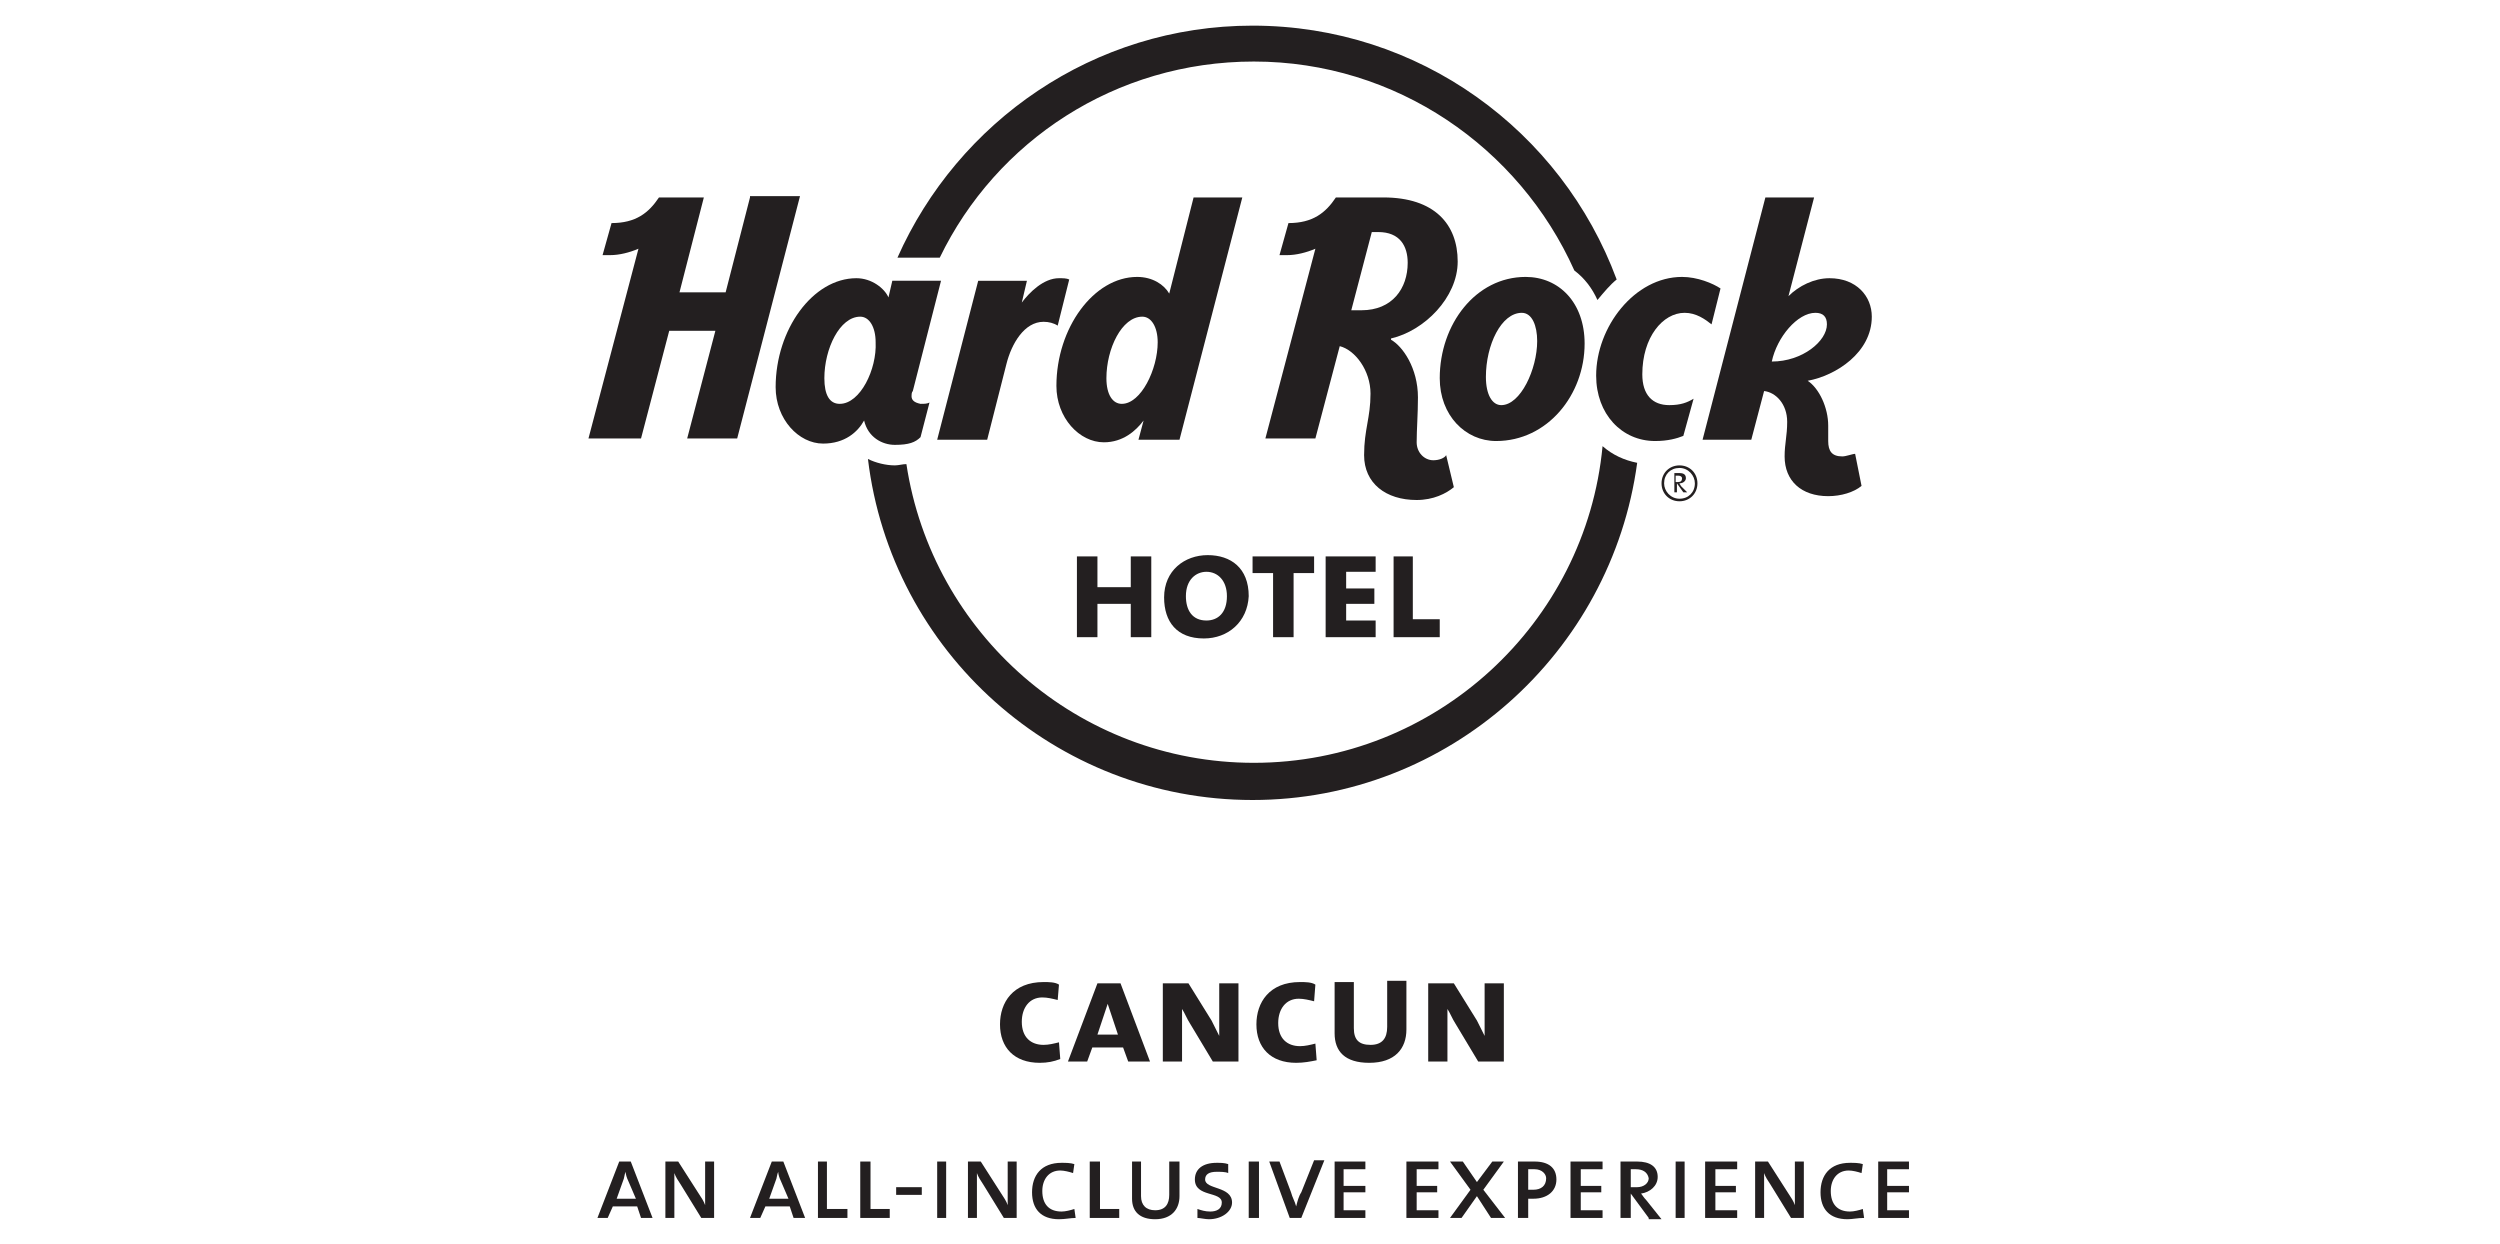 <?xml version="1.0" encoding="utf-8"?>
<!-- Generator: Adobe Illustrator 26.2.1, SVG Export Plug-In . SVG Version: 6.00 Build 0)  -->
<svg version="1.1" id="Layer_1" xmlns="http://www.w3.org/2000/svg" xmlns:xlink="http://www.w3.org/1999/xlink" x="0px" y="0px"
	 viewBox="0 0 195 97" style="enable-background:new 0 0 195 97;" xml:space="preserve">
<style type="text/css">
	.st0{fill:#231F20;}
	.st1{fill-rule:evenodd;clip-rule:evenodd;fill:#231F20;}
</style>
<g>
	<polygon class="st0" points="88.2,49.7 88.2,47.1 85.6,47.1 85.6,49.7 84,49.7 84,43.4 85.6,43.4 85.6,45.8 88.2,45.8 88.2,43.4 
		89.8,43.4 89.8,49.7 88.2,49.7 	"/>
	<path class="st0" d="M94.1,44.6c-0.8,0-1.6,0.6-1.6,1.9c0,1.1,0.5,1.9,1.6,1.9c0.9,0,1.6-0.6,1.6-1.9C95.7,45.3,95,44.6,94.1,44.6
		L94.1,44.6z M93.9,49.8c-2.1,0-3.1-1.3-3.1-3.2c0-2.1,1.6-3.3,3.4-3.3c1.8,0,3.2,1,3.2,3.2C97.3,48.5,95.8,49.8,93.9,49.8
		L93.9,49.8z"/>
	<polygon class="st0" points="100.9,44.7 100.9,49.7 99.3,49.7 99.3,44.7 97.7,44.7 97.7,43.4 102.5,43.4 102.5,44.7 100.9,44.7 	
		"/>
	<polygon class="st0" points="103.4,49.7 103.4,43.4 107.3,43.4 107.3,44.6 105,44.6 105,45.9 107.2,45.9 107.2,47.1 105,47.1 
		105,48.4 107.3,48.4 107.3,49.7 103.4,49.7 	"/>
	<polygon class="st0" points="108.7,49.7 108.7,43.4 110.2,43.4 110.2,48.3 112.3,48.3 112.3,49.7 108.7,49.7 	"/>
	<path class="st1" d="M73.3,20.1C77.7,11,87,4.8,97.8,4.8c11.1,0,20.7,6.7,25,16.3c0.8,0.6,1.4,1.4,1.8,2.3c0.5-0.6,1-1.2,1.5-1.6
		c-4.3-11.6-15.4-19.8-28.4-19.8c-12.4,0-23,7.5-27.7,18.1H73.3L73.3,20.1z"/>
	<path class="st1" d="M125,34.8c-1.3,13.8-13,24.7-27.2,24.7c-13.7,0-25.1-10.1-27.1-23.3c-0.3,0-0.6,0.1-0.9,0.1
		c-0.7,0-1.5-0.2-2.1-0.5c1.8,15,14.6,26.6,30,26.6c15.3,0,28-11.5,30-26.3C126.7,35.9,125.8,35.5,125,34.8L125,34.8z"/>
	<path class="st1" d="M65.5,31.5c-0.8,0-1.2-0.7-1.2-2c0-2.3,1.2-4.8,2.8-4.8c0.7,0,1.2,0.8,1.2,2C68.4,28.8,67.1,31.5,65.5,31.5
		L65.5,31.5z M71.1,30.9c0-0.1,0-0.3,0.1-0.4l2.2-8.6h-3.8l-0.3,1.3h0c-0.3-0.7-1.3-1.5-2.5-1.5c-3.4,0-6.3,4-6.3,8.5
		c0,2.5,1.8,4.4,3.7,4.4c1.7,0,2.7-0.9,3.2-1.8h0c0.3,1.3,1.4,1.9,2.4,1.9c1.1,0,1.6-0.2,2-0.6l0.7-2.7c-0.2,0.1-0.4,0.1-0.7,0.1
		C71.3,31.4,71.1,31.2,71.1,30.9L71.1,30.9z"/>
	<path class="st1" d="M58.5,15.4l-1.9,7.4H53l1.9-7.4h-3.5c-0.8,1.2-1.8,2-3.7,2l-0.7,2.5c0.2,0,0.4,0,0.6,0c0.7,0,1.5-0.2,2.2-0.5
		l-3.9,14.8H50l2.2-8.4h3.6l-2.2,8.4h3.9l4.9-18.9H58.5L58.5,15.4z"/>
	<path class="st1" d="M87.5,31.5c-0.7,0-1.2-0.7-1.2-2c0-2.3,1.2-4.8,2.8-4.8c0.7,0,1.2,0.8,1.2,2C90.3,28.8,89,31.5,87.5,31.5
		L87.5,31.5z M91.2,22.9L91.2,22.9c-0.4-0.7-1.3-1.3-2.5-1.3c-3.4,0-6.3,4-6.3,8.5c0,2.5,1.8,4.4,3.7,4.4c1.5,0,2.5-0.9,3.1-1.7h0
		l-0.4,1.5h3.2l4.9-18.9h-3.8L91.2,22.9L91.2,22.9z"/>
	<path class="st1" d="M82.6,21.7c-1.2,0-2.3,1.1-2.9,1.9h0l0.4-1.7h-3.8l-3.2,12.4h3.9l1.5-5.9c0.4-1.6,1.4-3.3,2.9-3.3
		c0.4,0,0.8,0.1,1.1,0.3l0.9-3.6C83.2,21.7,82.9,21.7,82.6,21.7L82.6,21.7z"/>
	<path class="st1" d="M138.2,28.2c0.4-1.9,2-3.8,3.4-3.8c0.6,0,0.9,0.3,0.9,0.9C142.5,26.6,140.6,28.2,138.2,28.2L138.2,28.2z
		 M143.7,35.6c-0.8,0-1.1-0.4-1.1-1.2c0-0.4,0-0.8,0-1.2c0-1.4-0.7-2.9-1.6-3.5v0c2.2-0.4,5-2.2,5-5c0-1.6-1.2-3-3.3-3
		c-1.2,0-2.4,0.6-3.2,1.4h0l2-7.7h-3.8l-4.9,18.9h3.8l1-3.8c0.9,0.1,1.8,1,1.8,2.4c0,1.1-0.2,1.7-0.2,2.7c0,1.9,1.3,3.1,3.4,3.1
		c1,0,2-0.3,2.6-0.8l-0.5-2.5C144.5,35.4,144,35.6,143.7,35.6L143.7,35.6z"/>
	<path class="st1" d="M117.1,31.6c-0.7,0-1.2-0.8-1.2-2.2c0-2.5,1.2-5,2.8-5c0.8,0,1.2,1,1.2,2.2C119.9,28.8,118.6,31.6,117.1,31.6
		L117.1,31.6z M119,21.6c-3.9,0-6.7,3.7-6.7,7.9c0,2.9,2,4.9,4.4,4.9c4,0,6.9-3.6,6.9-7.6C123.6,23.6,121.6,21.6,119,21.6L119,21.6z
		"/>
	<path class="st1" d="M128.1,29.2c0-2.9,1.6-4.8,3.3-4.8c0.9,0,1.6,0.5,2.1,0.9l0.7-2.8c-0.6-0.4-1.8-0.9-3-0.9
		c-3.7,0-6.7,3.9-6.7,7.7c0,3,2,5.1,4.6,5.1c1,0,1.7-0.2,2.2-0.4l0.8-2.9c-0.5,0.3-1,0.5-1.9,0.5C128.9,31.6,128.1,30.8,128.1,29.2
		L128.1,29.2z"/>
	<path class="st1" d="M106.2,24.2h-0.8l1.6-6.1h0.5c1.7,0,2.3,1.1,2.3,2.4C109.8,22.5,108.6,24.2,106.2,24.2L106.2,24.2z
		 M111.8,35.9c-0.7,0-1.3-0.6-1.3-1.4c0-1,0.1-2.2,0.1-3.5c0-2.3-1.2-4-2.1-4.5l0-0.1c2.6-0.6,5.2-3.2,5.2-6c0-2.9-1.8-5-5.8-5h-3.7
		c-0.8,1.2-1.8,2-3.7,2l-0.7,2.5c0.2,0,0.4,0,0.6,0c0.7,0,1.5-0.2,2.2-0.5l-3.9,14.8h3.9l1.9-7.2c1.2,0.3,2.4,1.9,2.4,3.7
		c0,1.9-0.5,2.8-0.5,4.8c0,2.2,1.7,3.5,4.1,3.5c1.3,0,2.3-0.5,2.9-1l-0.6-2.5C112.7,35.7,112.3,35.9,111.8,35.9L111.8,35.9z"/>
	<path class="st0" d="M130.7,37.6v-0.5c0,0,0.1,0,0.2,0c0.2,0,0.3,0.1,0.3,0.2c0,0.2-0.1,0.3-0.3,0.3
		C130.9,37.6,130.8,37.6,130.7,37.6L130.7,37.6z M131.1,37.9c0-0.1-0.1-0.1-0.1-0.2c0.3,0,0.5-0.2,0.5-0.4c0-0.3-0.2-0.4-0.5-0.4
		c-0.2,0-0.3,0-0.4,0v1.5h0.2v-0.7h0l0.5,0.7h0.3L131.1,37.9L131.1,37.9z"/>
	<path class="st0" d="M131,38.9c-0.7,0-1.2-0.6-1.2-1.2c0-0.7,0.5-1.2,1.2-1.2c0.7,0,1.2,0.6,1.2,1.2
		C132.2,38.4,131.7,38.9,131,38.9L131,38.9z M131,36.3c-0.8,0-1.4,0.6-1.4,1.4c0,0.8,0.6,1.4,1.4,1.4c0.8,0,1.4-0.6,1.4-1.4
		C132.4,36.9,131.8,36.3,131,36.3L131,36.3z"/>
	<path class="st0" d="M49,92.1c-0.1-0.2-0.2-0.5-0.2-0.7h0c-0.1,0.2-0.1,0.5-0.2,0.7l-0.5,1.4h1.5L49,92.1L49,92.1z M50,95l-0.3-0.9
		h-1.9L47.4,95h-0.8l1.7-4.4h0.9l1.7,4.4H50L50,95z"/>
	<path class="st0" d="M54.7,95l-1.6-2.6c-0.2-0.3-0.4-0.6-0.5-0.9h0c0,0.3,0,0.6,0,1V95h-0.7v-4.4h1l1.6,2.5
		c0.2,0.3,0.4,0.6,0.5,0.9h0c0-0.3,0-0.8,0-1.4l0-2h0.7V95H54.7L54.7,95z"/>
	<path class="st0" d="M60.9,92.1c-0.1-0.2-0.2-0.5-0.2-0.7h0c-0.1,0.2-0.1,0.5-0.2,0.7l-0.5,1.4h1.5L60.9,92.1L60.9,92.1z M61.9,95
		l-0.3-0.9h-1.9L59.3,95h-0.8l1.7-4.4h0.9l1.7,4.4H61.9L61.9,95z"/>
	<polygon class="st0" points="63.8,95 63.8,90.6 64.5,90.6 64.5,94.3 66.1,94.3 66.1,95 63.8,95 	"/>
	<polygon class="st0" points="67.1,95 67.1,90.6 67.9,90.6 67.9,94.3 69.4,94.3 69.4,95 67.1,95 	"/>
	<polygon class="st0" points="69.9,93.2 69.9,92.6 71.9,92.6 71.9,93.2 69.9,93.2 	"/>
	<polygon class="st0" points="73.1,95 73.1,90.6 73.8,90.6 73.8,95 73.1,95 	"/>
	<path class="st0" d="M78.3,95l-1.6-2.6c-0.2-0.3-0.4-0.6-0.5-0.9h0c0,0.3,0,0.6,0,1V95h-0.7v-4.4h1l1.6,2.5
		c0.2,0.3,0.4,0.6,0.5,0.9h0c0-0.3,0-0.8,0-1.4l0-2h0.7V95H78.3L78.3,95z"/>
	<path class="st0" d="M82.6,95.1c-1.4,0-2.1-0.8-2.1-2.1c0-1.3,0.7-2.3,2.3-2.3c0.3,0,0.7,0,1,0.1l-0.1,0.7c-0.3-0.1-0.7-0.2-1-0.2
		c-0.9,0-1.4,0.7-1.4,1.6c0,1,0.5,1.6,1.5,1.6c0.3,0,0.7-0.1,1-0.2l0.1,0.7C83.5,95,83.1,95.1,82.6,95.1L82.6,95.1z"/>
	<polygon class="st0" points="85,95 85,90.6 85.8,90.6 85.8,94.3 87.3,94.3 87.3,95 85,95 	"/>
	<path class="st0" d="M90.1,95.1c-1.2,0-1.8-0.6-1.8-1.6v-2.9H89v2.7c0,0.7,0.4,1.1,1.1,1.1c0.8,0,1.1-0.5,1.1-1.2v-2.6H92v2.7
		C92,94.3,91.4,95.1,90.1,95.1L90.1,95.1z"/>
	<path class="st0" d="M94.3,95.1c-0.3,0-0.7-0.1-0.9-0.1l0-0.7c0.3,0.1,0.6,0.2,1,0.2c0.5,0,0.9-0.2,0.9-0.7c0-0.9-2.1-0.4-2.1-1.8
		c0-0.8,0.6-1.3,1.7-1.3c0.3,0,0.6,0,0.9,0.1l0,0.7c-0.2-0.1-0.6-0.1-0.9-0.1c-0.6,0-0.9,0.2-0.9,0.6c0,0.8,2.1,0.5,2.1,1.8
		C96.1,94.5,95.3,95.1,94.3,95.1L94.3,95.1z"/>
	<polygon class="st0" points="97.4,95 97.4,90.6 98.2,90.6 98.2,95 97.4,95 	"/>
	<path class="st0" d="M101.5,95h-0.9L99,90.6h0.8l0.9,2.4c0.1,0.4,0.3,0.7,0.4,1.1h0c0.1-0.4,0.2-0.8,0.4-1.1l1-2.5h0.8L101.5,95
		L101.5,95z"/>
	<polygon class="st0" points="104.1,95 104.1,90.6 106.5,90.6 106.5,91.2 104.8,91.2 104.8,92.5 106.5,92.5 106.5,93 104.8,93 
		104.8,94.4 106.5,94.4 106.5,95 104.1,95 	"/>
	<polygon class="st0" points="109.7,95 109.7,90.6 112.2,90.6 112.2,91.2 110.5,91.2 110.5,92.5 112.1,92.5 112.1,93 110.5,93 
		110.5,94.4 112.2,94.4 112.2,95 109.7,95 	"/>
	<polygon class="st0" points="116.3,95 115.2,93.3 114,95 113.1,95 114.7,92.8 113.1,90.6 114.1,90.6 115.2,92.2 116.4,90.6 
		117.3,90.6 115.7,92.8 117.4,95 116.3,95 	"/>
	<path class="st0" d="M119.7,91.2c-0.2,0-0.4,0-0.5,0v1.6c0.1,0,0.3,0,0.4,0c0.6,0,1-0.3,1-0.9C120.6,91.6,120.3,91.2,119.7,91.2
		L119.7,91.2z M119.6,93.5c-0.1,0-0.3,0-0.4,0V95h-0.8v-4.4c0.4,0,0.8,0,1.3,0c1.1,0,1.7,0.5,1.7,1.4
		C121.4,92.9,120.7,93.5,119.6,93.5L119.6,93.5z"/>
	<polygon class="st0" points="122.5,95 122.5,90.6 125,90.6 125,91.2 123.3,91.2 123.3,92.5 124.9,92.5 124.9,93 123.3,93 
		123.3,94.4 125,94.4 125,95 122.5,95 	"/>
	<path class="st0" d="M127.6,91.2c-0.2,0-0.3,0-0.4,0v1.4c0.1,0,0.3,0,0.5,0c0.5,0,0.9-0.3,0.9-0.7
		C128.5,91.4,128.1,91.2,127.6,91.2L127.6,91.2z M128.6,95l-1.4-1.9h0V95h-0.8v-4.4c0.3,0,0.8,0,1.3,0c1,0,1.6,0.4,1.6,1.2
		c0,0.7-0.6,1.2-1.3,1.3c0.1,0.1,0.2,0.3,0.4,0.5l1.2,1.5H128.6L128.6,95z"/>
	<polygon class="st0" points="130.7,95 130.7,90.6 131.4,90.6 131.4,95 130.7,95 	"/>
	<polygon class="st0" points="133,95 133,90.6 135.5,90.6 135.5,91.2 133.8,91.2 133.8,92.5 135.4,92.5 135.4,93 133.8,93 
		133.8,94.4 135.5,94.4 135.5,95 133,95 	"/>
	<path class="st0" d="M139.7,95l-1.6-2.6c-0.2-0.3-0.4-0.6-0.5-0.9h0c0,0.3,0,0.6,0,1V95h-0.7v-4.4h1l1.6,2.5
		c0.2,0.3,0.4,0.6,0.5,0.9h0c0-0.3,0-0.8,0-1.4l0-2h0.7V95H139.7L139.7,95z"/>
	<path class="st0" d="M144.1,95.1c-1.4,0-2.1-0.8-2.1-2.1c0-1.3,0.7-2.3,2.3-2.3c0.3,0,0.7,0,1,0.1l-0.1,0.7c-0.3-0.1-0.7-0.2-1-0.2
		c-0.9,0-1.4,0.7-1.4,1.6c0,1,0.5,1.6,1.5,1.6c0.3,0,0.7-0.1,1-0.2l0.1,0.7C144.9,95,144.5,95.1,144.1,95.1L144.1,95.1z"/>
	<polygon class="st0" points="146.5,95 146.5,90.6 148.9,90.6 148.9,91.2 147.2,91.2 147.2,92.5 148.9,92.5 148.9,93 147.2,93 
		147.2,94.4 148.9,94.4 148.9,95 146.5,95 	"/>
	<path class="st0" d="M81.1,82.9c-2,0-3.1-1.2-3.1-3c0-1.7,1-3.3,3.4-3.3c0.4,0,0.9,0,1.2,0.2L82.5,78c-0.4-0.1-0.8-0.2-1.2-0.2
		c-1,0-1.6,0.8-1.6,1.9c0,1.2,0.7,1.8,1.7,1.8c0.4,0,0.8-0.1,1.2-0.2l0.1,1.3C82.2,82.8,81.7,82.9,81.1,82.9L81.1,82.9z"/>
	<path class="st0" d="M86.7,79.2c-0.1-0.3-0.2-0.6-0.3-0.9h0c-0.1,0.3-0.2,0.6-0.3,0.9l-0.5,1.5h1.6L86.7,79.2L86.7,79.2z M88,82.8
		l-0.4-1.1h-2.4l-0.4,1.1h-1.5l2.3-6.1h1.8l2.3,6.1H88L88,82.8z"/>
	<path class="st0" d="M94.6,82.8l-1.8-3c-0.2-0.3-0.4-0.8-0.6-1.1h0c0,0.3,0,0.6,0,1.1v3h-1.5v-6.1h2l1.8,2.9
		c0.2,0.4,0.4,0.8,0.6,1.2h0c0-0.4,0-0.9,0-1.5l0-2.6h1.5v6.1H94.6L94.6,82.8z"/>
	<path class="st0" d="M101.1,82.9c-2,0-3.1-1.2-3.1-3c0-1.7,1-3.3,3.4-3.3c0.4,0,0.9,0,1.2,0.2l-0.1,1.3c-0.4-0.1-0.8-0.2-1.2-0.2
		c-1,0-1.6,0.8-1.6,1.9c0,1.2,0.7,1.8,1.7,1.8c0.4,0,0.8-0.1,1.2-0.2l0.1,1.3C102.2,82.8,101.7,82.9,101.1,82.9L101.1,82.9z"/>
	<path class="st0" d="M106.8,82.9c-1.9,0-2.7-0.9-2.7-2.3v-4h1.5v3.6c0,0.9,0.4,1.3,1.3,1.3c0.9,0,1.3-0.5,1.3-1.4v-3.6h1.5v3.8
		C109.7,81.8,108.8,82.9,106.8,82.9L106.8,82.9z"/>
	<path class="st0" d="M115.3,82.8l-1.8-3c-0.2-0.3-0.4-0.8-0.6-1.1h0c0,0.3,0,0.6,0,1.1v3h-1.5v-6.1h2l1.8,2.9
		c0.2,0.4,0.4,0.8,0.6,1.2h0c0-0.4,0-0.9,0-1.5l0-2.6h1.5v6.1H115.3L115.3,82.8z"/>
</g>
</svg>
